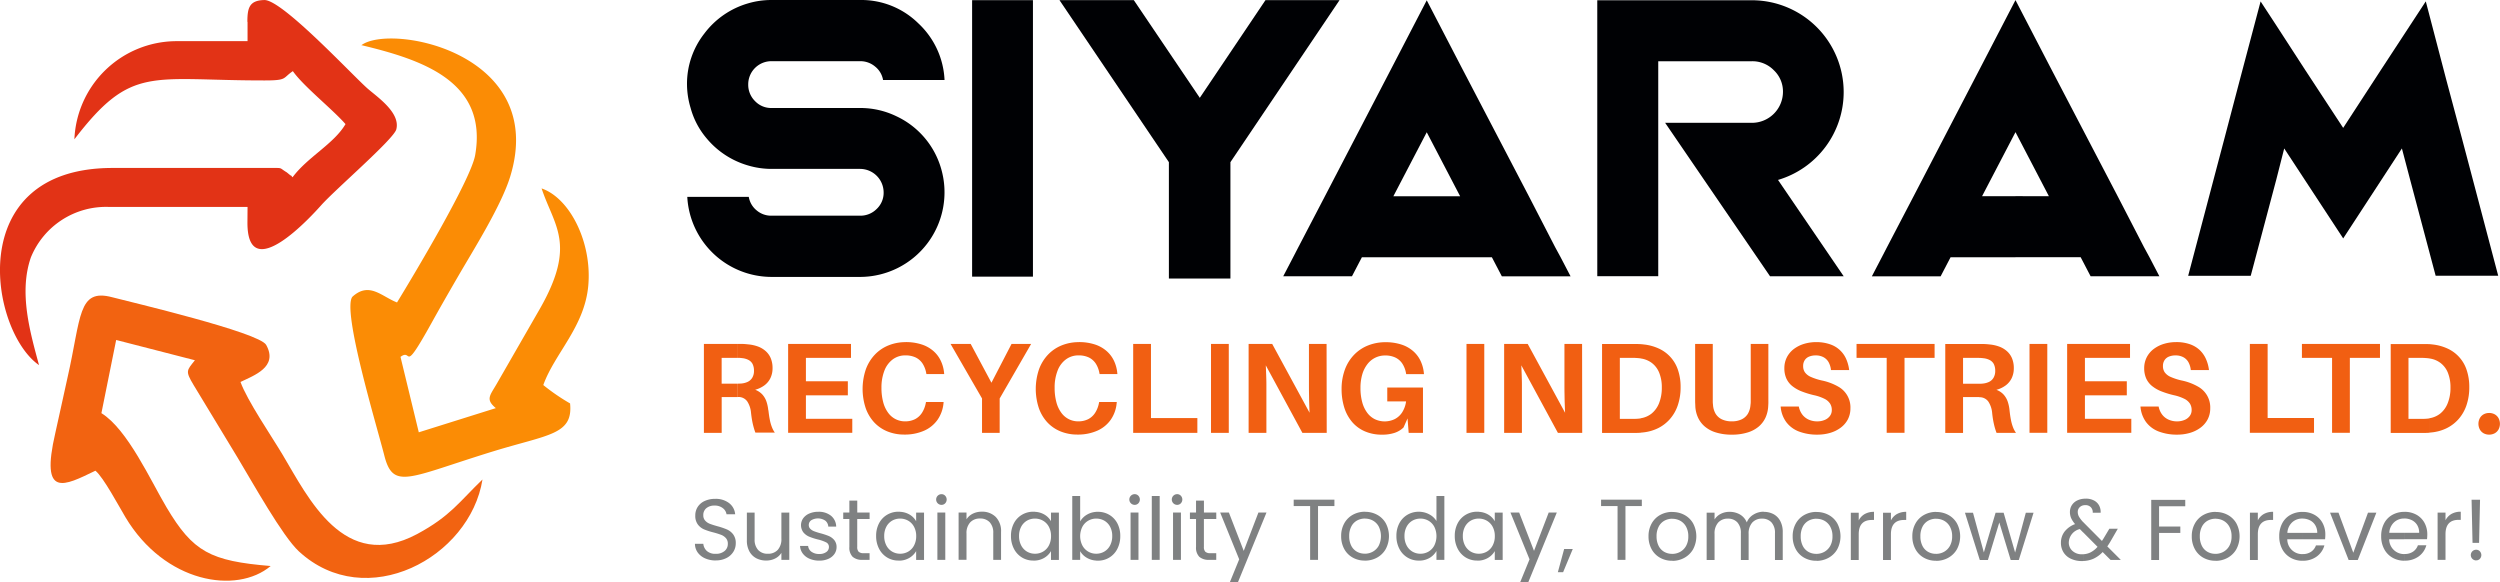 <svg xmlns="http://www.w3.org/2000/svg" width="221.448" height="51.565" viewBox="0 0 221.448 51.565">
  <g id="Group_3025" data-name="Group 3025" transform="translate(-309.777 -39)">
    <g id="Group_2916" data-name="Group 2916" transform="translate(309.777 39)">
      <path id="Path_8501" data-name="Path 8501" d="M66.526,44.691l6.992,1.8c-.726.921-.868.938-.115,2.195L77.3,55.117c1.372,2.283,3.982,6.965,5.425,8.3,5.957,5.5,15.161.558,16.267-6.364-2.035,1.957-2.841,3.249-5.788,4.833-6.487,3.47-9.655-3.249-11.912-7.019-1.009-1.691-3.142-4.806-3.735-6.452,1.2-.584,3.363-1.327,2.275-3.283-.619-1.116-12.054-3.806-13.639-4.222-3.062-.814-2.734,1.752-3.965,7.151-.381,1.673-.682,3.169-1.071,4.859-1.363,5.868.788,4.691,3.549,3.355.709.575,2.1,3.186,2.656,4.115,3.479,5.824,9.842,6.869,12.868,4.328-5.354-.442-6.876-1.257-9.213-5.177-1.4-2.346-3.452-6.922-5.78-8.364L66.543,44.7Z" transform="translate(-56.254 -14.581)" fill="#f26311" fill-rule="evenodd"/>
      <path id="Path_8502" data-name="Path 8502" d="M97.811,10.36c5.346,1.283,11.258,3.186,10.107,9.753-.389,2.2-5.522,10.762-6.921,13.046-1.372-.531-2.46-1.868-3.957-.5-.928,1.222,2.159,11.418,2.833,14.064.787,3.089,2.159,1.93,9.629-.371,4.886-1.505,7.107-1.461,6.824-4.249a18.077,18.077,0,0,1-2.373-1.628c1.009-2.806,3.646-5.142,3.983-8.78.354-3.805-1.6-7.762-4.133-8.638,1.1,3.327,3.115,4.921-.133,10.629l-3.762,6.541c-.646,1.16-1.133,1.477-.159,2.292l-6.824,2.142-1.62-6.682c1.1-.823.124,1.727,2.753-3.009.734-1.327,1.594-2.823,2.381-4.178,1.353-2.335,3.805-6.221,4.593-8.814,3.327-10.948-10.639-13.568-13.2-11.6Z" transform="translate(-65.829 -6.368)" fill="#fb8c05" fill-rule="evenodd"/>
      <path id="Path_8503" data-name="Path 8503" d="M76.567,7.08V8.788H70.229a9.073,9.073,0,0,0-9,8.692c5.08-6.629,6.735-5.2,16.851-5.213,2.027,0,1.566-.195,2.5-.823.938,1.337,3.5,3.363,4.664,4.691-1.026,1.752-3.354,2.912-4.69,4.709-.062-.044-.142-.212-.168-.151l-.345-.283c-.707-.425-.318-.39-1.354-.39H64.609c-13.328,0-10.851,14.462-6.514,17.463-.788-2.912-1.806-6.426-.717-9.55a7.185,7.185,0,0,1,6.939-4.46H76.567l-.01,1.4c0,5.727,5.842-.779,6.514-1.531,1.257-1.416,6.453-5.876,6.673-6.744.39-1.5-1.76-2.912-2.584-3.647-1.469-1.319-7.541-7.841-9.108-7.806-1.327.035-1.5.69-1.5,1.938Z" transform="translate(-54.639 -5.142)" fill="#e23316" fill-rule="evenodd"/>
    </g>
    <g id="Group_2917" data-name="Group 2917" transform="translate(370.631 39)">
      <path id="Path_8504" data-name="Path 8504" d="M43.146,91.759h5.388v24.49H43.146V91.759Z" transform="translate(-17.891 -91.744)" fill="#000104"/>
      <path id="Path_8505" data-name="Path 8505" d="M59.416,106.109,49.723,91.755h6.585l5.846,8.656,5.82-8.656h6.561l-9.668,14.354v10.309h-5.45Z" transform="translate(-16.731 -91.745)" fill="#000104"/>
      <path id="Path_8506" data-name="Path 8506" d="M82.244,109.129l-2.959-5.672V91.771l3.033,5.842,6.015,11.517,2.322,4.5.489.9.88,1.687H85.936l-.881-1.687h-5.77v-5.4Zm-2.959-5.672-2.959,5.672h2.959v5.4H73.54l-.88,1.687H66.571l.88-1.687.465-.9,2.347-4.5,5.991-11.517,3.031-5.842Z" transform="translate(-13.759 -91.742)" fill="#000104"/>
      <path id="Path_8507" data-name="Path 8507" d="M90.219,108.02V91.766h13.713a8.135,8.135,0,0,1,8.113,8.115,8.116,8.116,0,0,1-5.816,7.8l5.816,8.531h-6.524l-5.6-8.189-3.69-5.4h7.7a2.753,2.753,0,0,0,2.737-2.737,2.591,2.591,0,0,0-.807-1.919,2.655,2.655,0,0,0-1.93-.8H95.62v19.042h-5.4Z" transform="translate(-9.588 -91.743)" fill="#000104"/>
      <path id="Path_8508" data-name="Path 8508" d="M126.578,109.126l-2.96-5.676h0V91.756h0l3.034,5.849,6.018,11.523,2.326,4.5.489.9.88,1.689h-6.092l-.881-1.689h-5.774v-5.408Zm-2.96-5.676-2.961,5.676h2.961v5.408h-5.75l-.881,1.689h-6.092l.881-1.689.465-.9,2.349-4.5L120.585,97.6l3.034-5.848Z" transform="translate(-5.942 -91.745)" fill="#000104"/>
      <path id="Path_8509" data-name="Path 8509" d="M142.515,107.649l-2.26,8.506h-5.541l2.43-9.21.778-2.941,1.361-5.177,1.847-6.974,1.384,2.115,2.553,3.937,3.377,5.151L151.8,97.9l2.577-3.937,1.384-2.115,1.823,6.974L158.968,104l.778,2.941,2.43,9.21h-5.541l-2.26-8.506-.729-2.77-5.2,7.97-5.225-7.97Z" transform="translate(-1.741 -91.727)" fill="#000104"/>
      <path id="Path_8510" data-name="Path 8510" d="M27.1,109.184h.049a1.952,1.952,0,0,0,.687,1.19,1.982,1.982,0,0,0,1.325.478h7.849a2.031,2.031,0,0,0,1.472-.6,1.966,1.966,0,0,0,.613-1.46,2.093,2.093,0,0,0-2.085-2.085H29.159a7.293,7.293,0,0,1-2.061-.3,7.474,7.474,0,0,1-3.679-2.4,6.964,6.964,0,0,1-1.423-2.7,7.383,7.383,0,0,1-.319-2.086,7.216,7.216,0,0,1,1.533-4.5A7.425,7.425,0,0,1,27.1,92.04a7.292,7.292,0,0,1,2.061-.294h7.849a7.2,7.2,0,0,1,5.15,2.06,7.306,7.306,0,0,1,2.33,5.029H39.044a1.931,1.931,0,0,0-.7-1.189,2.024,2.024,0,0,0-1.336-.48H29.159A2.052,2.052,0,0,0,27.1,99.227a2.028,2.028,0,0,0,.6,1.472,1.967,1.967,0,0,0,1.46.614h7.849a7.31,7.31,0,0,1,3.2.723,7.374,7.374,0,0,1,3.986,4.673,7.494,7.494,0,0,1-7.186,9.566H29.159a7.489,7.489,0,0,1-7.457-7.09Z" transform="translate(-21.677 -91.746)" fill="#000104"/>
      <path id="Path_8511" data-name="Path 8511" d="M175.8,125.521v-1.272a2.053,2.053,0,0,0,.939-.4,2.237,2.237,0,0,0,.676-.93,3.67,3.67,0,0,0,.246-1.392,3.447,3.447,0,0,0-.238-1.326,2.049,2.049,0,0,0-.667-.863,2.1,2.1,0,0,0-.956-.382v-1.269c.086.007.181.016.286.029a4.26,4.26,0,0,1,1.276.345,3.158,3.158,0,0,1,1.715,1.867,4.639,4.639,0,0,1,.249,1.577,4.884,4.884,0,0,1-.253,1.609,3.6,3.6,0,0,1-.694,1.209,3.411,3.411,0,0,1-1.038.8,3.909,3.909,0,0,1-1.28.376c-.1.011-.182.02-.262.025Zm5.284-1.737a1.014,1.014,0,0,0-.494.124.864.864,0,0,0-.331.339,1.069,1.069,0,0,0,0,.993.856.856,0,0,0,.331.339,1,1,0,0,0,.494.124,1.021,1.021,0,0,0,.5-.124.867.867,0,0,0,.335-.339,1.078,1.078,0,0,0,0-.993.875.875,0,0,0-.335-.339A1.034,1.034,0,0,0,181.088,123.783Zm-5.284-6.1v1.269l-.056-.008c-.086-.011-.172-.02-.258-.026s-.174-.012-.269-.015-.2,0-.318,0h-.959v5.4h.936c.168,0,.319,0,.449,0a3.383,3.383,0,0,0,.383-.029l.091-.014v1.272l-.082.007c-.1.006-.2.009-.3.012h-3.051v-7.875h2.715c.14,0,.26,0,.36,0s.2,0,.3.011l.059,0Zm-10.763,7.858v-1.312h.536v1.312Zm0-6.642h2.135v6.642h1.575V118.9h2.669v-1.233h-6.379Zm0-1.233V118.9h-.536v-1.233Zm0,6.563h-3.573v-6.563h-1.575v7.875h5.148v-1.312Zm-29.127-1.854v-1.183h.015c.1,0,.2,0,.281-.011a1.644,1.644,0,0,0,.574-.148.936.936,0,0,0,.4-.362,1.171,1.171,0,0,0,.154-.619,1.31,1.31,0,0,0-.131-.614.867.867,0,0,0-.365-.348,1.565,1.565,0,0,0-.542-.156c-.091-.012-.188-.021-.293-.027l-.1,0v-1.236l.288,0c.122,0,.245.008.36.015s.24.022.368.036a3.388,3.388,0,0,1,.8.192,2.15,2.15,0,0,1,.658.4,1.728,1.728,0,0,1,.442.621,2.26,2.26,0,0,1,.162.881,2.005,2.005,0,0,1-.192.89,1.74,1.74,0,0,1-.534.639,2.448,2.448,0,0,1-.815.388,1.636,1.636,0,0,1,.626.408,1.827,1.827,0,0,1,.369.619,3.4,3.4,0,0,1,.168.8c.035.318.075.6.125.842a3.811,3.811,0,0,0,.18.643,2.2,2.2,0,0,0,.267.5h-1.723q-.1-.266-.171-.528c-.047-.178-.088-.363-.125-.563s-.067-.42-.093-.666a2.178,2.178,0,0,0-.329-1,.941.941,0,0,0-.733-.4l-.1,0Zm6.037,3.166v-7.875h-1.575v7.875Zm7.442-1.245h-4.109V122.22h3.71v-1.245h-3.71V118.9h3.995v-1.233h-5.57v7.875h5.684V124.3Zm3.961-6.79a3.7,3.7,0,0,0-1.076.156,2.908,2.908,0,0,0-.9.452,2.161,2.161,0,0,0-.615.726,2.133,2.133,0,0,0-.229.972,2.229,2.229,0,0,0,.185.932,1.843,1.843,0,0,0,.526.663,3.158,3.158,0,0,0,.827.467,7.908,7.908,0,0,0,1.088.334,3.99,3.99,0,0,1,.927.318,1.254,1.254,0,0,1,.5.431,1.061,1.061,0,0,1,.149.576.845.845,0,0,1-.175.526,1.07,1.07,0,0,1-.461.344,1.678,1.678,0,0,1-.653.124,1.811,1.811,0,0,1-.74-.148,1.453,1.453,0,0,1-.571-.438,1.7,1.7,0,0,1-.322-.727H150.2a2.663,2.663,0,0,0,.5,1.381,2.507,2.507,0,0,0,1.118.829,4.5,4.5,0,0,0,1.652.278,3.913,3.913,0,0,0,1.109-.155,2.941,2.941,0,0,0,.928-.453,2.2,2.2,0,0,0,.638-.731,2.1,2.1,0,0,0,.235-.989,2.1,2.1,0,0,0-1.088-1.93,4.9,4.9,0,0,0-1.423-.535,5.147,5.147,0,0,1-.993-.319,1.277,1.277,0,0,1-.528-.408.954.954,0,0,1-.156-.562.92.92,0,0,1,.148-.527.845.845,0,0,1,.392-.308,1.5,1.5,0,0,1,.568-.1,1.412,1.412,0,0,1,.7.16,1.128,1.128,0,0,1,.451.447,1.85,1.85,0,0,1,.209.693h1.609A3.409,3.409,0,0,0,156,119a2.488,2.488,0,0,0-.549-.785,2.451,2.451,0,0,0-.873-.521A3.625,3.625,0,0,0,153.354,117.506Zm-17.44.16V118.9c-.082,0-.173,0-.274,0h-1.152v2.294h1.426v1.183c-.071,0-.141,0-.208,0h-1.218v3.172h-1.575v-7.875h3Zm-29.97,7.855v-1.272a2.048,2.048,0,0,0,.938-.4,2.249,2.249,0,0,0,.678-.93,3.67,3.67,0,0,0,.245-1.392,3.4,3.4,0,0,0-.238-1.326,2.044,2.044,0,0,0-.665-.863,2.122,2.122,0,0,0-.958-.382v-1.269c.085.007.18.016.285.029a4.251,4.251,0,0,1,1.276.345,3.165,3.165,0,0,1,1.716,1.867,4.668,4.668,0,0,1,.249,1.577,4.882,4.882,0,0,1-.254,1.609,3.576,3.576,0,0,1-.694,1.209,3.415,3.415,0,0,1-1.035.8,3.917,3.917,0,0,1-1.281.376c-.094.011-.184.02-.262.025Zm11.3-7.855h-1.563v4.828c0,.112,0,.215,0,.306s-.009.181-.021.265a1.79,1.79,0,0,1-.228.781,1.3,1.3,0,0,1-.552.5,1.97,1.97,0,0,1-.874.179,2,2,0,0,1-.883-.179,1.313,1.313,0,0,1-.555-.5,1.774,1.774,0,0,1-.228-.781,2.646,2.646,0,0,1-.021-.265c0-.091,0-.194,0-.306v-4.828h-1.563v4.668c0,.108,0,.211,0,.306s0,.191.006.289.008.209.014.331a2.74,2.74,0,0,0,.238.934,2.3,2.3,0,0,0,.587.779,2.756,2.756,0,0,0,.982.531,4.658,4.658,0,0,0,1.425.2,4.607,4.607,0,0,0,1.416-.2,2.764,2.764,0,0,0,.98-.531,2.33,2.33,0,0,0,.586-.779,2.737,2.737,0,0,0,.235-.934c.008-.121.014-.232.018-.331s0-.194,0-.289v-4.974Zm4.235-.16a3.709,3.709,0,0,0-1.076.156,2.907,2.907,0,0,0-.9.452,2.174,2.174,0,0,0-.615.726,2.118,2.118,0,0,0-.228.972,2.193,2.193,0,0,0,.185.932,1.84,1.84,0,0,0,.525.663,3.178,3.178,0,0,0,.827.467,7.958,7.958,0,0,0,1.088.334,3.96,3.96,0,0,1,.926.318,1.238,1.238,0,0,1,.5.431,1.032,1.032,0,0,1,.151.576.845.845,0,0,1-.175.526,1.066,1.066,0,0,1-.46.344,1.684,1.684,0,0,1-.654.124,1.829,1.829,0,0,1-.741-.148,1.467,1.467,0,0,1-.569-.438,1.7,1.7,0,0,1-.322-.727h-1.609a2.663,2.663,0,0,0,.5,1.381,2.513,2.513,0,0,0,1.118.829,4.511,4.511,0,0,0,1.652.278,3.907,3.907,0,0,0,1.109-.155,2.928,2.928,0,0,0,.928-.453,2.192,2.192,0,0,0,.638-.731,2.1,2.1,0,0,0,.235-.989,2.1,2.1,0,0,0-1.087-1.93,4.915,4.915,0,0,0-1.423-.535,5.1,5.1,0,0,1-.993-.319,1.27,1.27,0,0,1-.528-.408.954.954,0,0,1-.156-.562.912.912,0,0,1,.148-.527.839.839,0,0,1,.392-.308,1.484,1.484,0,0,1,.566-.1,1.411,1.411,0,0,1,.7.16,1.139,1.139,0,0,1,.452.447,1.851,1.851,0,0,1,.208.693h1.61a3.409,3.409,0,0,0-.264-.98A2.367,2.367,0,0,0,122.7,117.7a3.625,3.625,0,0,0-1.226-.191Zm10.489,1.393v-1.233H125.05V118.9h2.67v6.642H129.3V118.9ZM28.654,123.555a3.457,3.457,0,0,0-.169-.8,1.809,1.809,0,0,0-.369-.619,1.65,1.65,0,0,0-.625-.408,2.46,2.46,0,0,0,.815-.388,1.748,1.748,0,0,0,.533-.639,2.005,2.005,0,0,0,.192-.89,2.26,2.26,0,0,0-.162-.881,1.729,1.729,0,0,0-.442-.621,2.158,2.158,0,0,0-.656-.4,3.412,3.412,0,0,0-.8-.192c-.128-.014-.249-.026-.367-.036s-.238-.013-.361-.015l-.288,0V118.9l.1,0c.107.006.2.015.294.027a1.579,1.579,0,0,1,.543.156.864.864,0,0,1,.363.348,1.31,1.31,0,0,1,.131.614,1.161,1.161,0,0,1-.154.619.939.939,0,0,1-.4.362,1.631,1.631,0,0,1-.572.148c-.084.006-.179.011-.281.011h-.016v1.183l.1,0a.94.94,0,0,1,.732.4,2.178,2.178,0,0,1,.329,1q.041.369.093.666c.036.2.078.386.126.563s.1.351.169.528h1.723a2.148,2.148,0,0,1-.266-.5,3.7,3.7,0,0,1-.181-.643c-.049-.244-.089-.525-.124-.842Zm77.291-5.872v1.269l-.058-.008c-.085-.011-.171-.02-.258-.026s-.174-.012-.269-.015-.2,0-.318,0h-.959v5.4h.936c.168,0,.319,0,.451,0a3.342,3.342,0,0,0,.382-.029l.092-.014v1.272l-.082.007c-.1.006-.2.009-.3.012h-3.054v-7.875h2.717c.139,0,.258,0,.359,0s.2,0,.3.011l.06,0ZM36.094,124.3H31.986V122.22H35.7v-1.245H31.986V118.9H35.98v-1.233H30.411v7.875h5.683V124.3Zm4.725-6.79a4.025,4.025,0,0,0-1.515.286,3.456,3.456,0,0,0-1.208.818,3.766,3.766,0,0,0-.8,1.3,5.409,5.409,0,0,0-.019,3.428,3.649,3.649,0,0,0,.758,1.275,3.311,3.311,0,0,0,1.168.8,3.937,3.937,0,0,0,1.5.28,4.249,4.249,0,0,0,1.76-.346,2.89,2.89,0,0,0,1.183-.963,3.062,3.062,0,0,0,.527-1.465l.011-.113H42.623l-.022.113a2.429,2.429,0,0,1-.336.85,1.623,1.623,0,0,1-.6.553,1.919,1.919,0,0,1-.886.2,1.824,1.824,0,0,1-1.5-.748,2.745,2.745,0,0,1-.441-.928,4.859,4.859,0,0,1-.16-1.292,4.112,4.112,0,0,1,.268-1.542,2.226,2.226,0,0,1,.742-.986,1.847,1.847,0,0,1,1.113-.347,2.088,2.088,0,0,1,.9.181,1.55,1.55,0,0,1,.608.527,2.291,2.291,0,0,1,.329.832l.022.114h1.575l-.011-.114a3.177,3.177,0,0,0-.3-1.08,2.638,2.638,0,0,0-.661-.86,2.956,2.956,0,0,0-1.032-.571,4.491,4.491,0,0,0-1.409-.206Zm8.332,4.988,2.784-4.828H50.2l-1.78,3.436-1.837-3.436H44.8l2.786,4.828v3.047h1.563v-3.047Zm7.008-4.988a4.031,4.031,0,0,0-1.516.286,3.478,3.478,0,0,0-1.208.818,3.764,3.764,0,0,0-.8,1.3,5.409,5.409,0,0,0-.019,3.428,3.632,3.632,0,0,0,.758,1.275,3.3,3.3,0,0,0,1.168.8,3.937,3.937,0,0,0,1.5.28,4.249,4.249,0,0,0,1.76-.346,2.878,2.878,0,0,0,1.182-.963,3.038,3.038,0,0,0,.527-1.465l.012-.113H57.963l-.024.113a2.408,2.408,0,0,1-.336.85,1.614,1.614,0,0,1-.6.553,1.914,1.914,0,0,1-.885.2,1.853,1.853,0,0,1-.833-.188,1.833,1.833,0,0,1-.666-.56,2.723,2.723,0,0,1-.441-.928,4.81,4.81,0,0,1-.16-1.292,4.089,4.089,0,0,1,.268-1.542,2.209,2.209,0,0,1,.742-.986,1.847,1.847,0,0,1,1.113-.347,2.078,2.078,0,0,1,.9.181,1.546,1.546,0,0,1,.609.527,2.29,2.29,0,0,1,.328.832l.024.114h1.575l-.012-.114a3.2,3.2,0,0,0-.3-1.08,2.642,2.642,0,0,0-.662-.86,2.961,2.961,0,0,0-1.031-.571,4.5,4.5,0,0,0-1.409-.206Zm10.5,6.723H62.551v-6.563H60.975v7.875H66.66v-1.312Zm2.784,1.312v-7.875H67.869v7.875Zm8.675,0-.012-7.875H76.544v3.619c0,.226,0,.476.006.752s.007.562.016.856.019.585.035.868l-3.31-6.095H71.2v7.875h1.575v-3.56c0-.224,0-.467,0-.734s-.009-.539-.019-.827-.02-.573-.035-.86l3.242,5.981Zm5.364-4.017v1.233h1.666a2.387,2.387,0,0,1-.336.951,1.725,1.725,0,0,1-.651.606,2.04,2.04,0,0,1-1.763.025,1.862,1.862,0,0,1-.679-.56,2.753,2.753,0,0,1-.449-.928,4.715,4.715,0,0,1-.161-1.292,4.219,4.219,0,0,1,.161-1.206,2.728,2.728,0,0,1,.455-.9,1.952,1.952,0,0,1,1.575-.766,2.046,2.046,0,0,1,.9.184,1.526,1.526,0,0,1,.608.525,2.25,2.25,0,0,1,.329.832l.022.114h1.575l-.012-.114a3.215,3.215,0,0,0-.3-1.079,2.666,2.666,0,0,0-.662-.861,2.956,2.956,0,0,0-1.032-.571,4.5,4.5,0,0,0-1.409-.206,4.139,4.139,0,0,0-1.535.286,3.534,3.534,0,0,0-1.23.818,3.734,3.734,0,0,0-.818,1.3,4.951,4.951,0,0,0-.3,1.735,5.462,5.462,0,0,0,.249,1.687,3.654,3.654,0,0,0,.715,1.276,3.084,3.084,0,0,0,1.126.806,3.745,3.745,0,0,0,1.482.282,3.453,3.453,0,0,0,1.116-.158,2.045,2.045,0,0,0,.8-.481l.354-.8.1,1.278h1.267v-4.017Zm8.593,4.017v-7.875H90.5v7.875Zm8.675,0-.011-7.875H99.176v3.619c0,.226,0,.476.006.752s.007.562.018.856.019.585.034.868l-3.31-6.095H93.835v7.875h1.574v-3.56c0-.224,0-.467,0-.734s-.009-.539-.019-.827-.019-.573-.034-.86l3.241,5.981Zm-74.8-7.875h-3v7.875h1.575v-3.172h1.216c.069,0,.139,0,.209,0v-1.183H24.522V118.9h1.153c.1,0,.192,0,.273,0Z" transform="translate(-21.453 -87.203)" fill="#f15f12"/>
      <path id="Path_8512" data-name="Path 8512" d="M173.684,134.844v-.588h.031a1.286,1.286,0,0,0,.753-.211,1.126,1.126,0,0,0,.426-.561h.748a1.8,1.8,0,0,1-.673.982,2.041,2.041,0,0,1-1.254.378Zm0-1.9v-.567h1.322a1.279,1.279,0,0,0-.175-.683,1.148,1.148,0,0,0-.478-.436,1.5,1.5,0,0,0-.669-.149v-.588h.031a2.092,2.092,0,0,1,1.055.26,1.808,1.808,0,0,1,.708.715,2.12,2.12,0,0,1,.248,1.028,4.11,4.11,0,0,1-.024.421Zm3.655-1.675a1.356,1.356,0,0,1,.523-.559,1.63,1.63,0,0,1,.829-.2v.72h-.182q-1.17,0-1.17,1.269v2.277h-.7v-4.189h.7v.68Zm3.059-1.82-.085,3.823h-.58l-.085-3.823Zm-.345,5.375a.473.473,0,1,1,0-.947.437.437,0,0,1,.326.138.489.489,0,0,1,0,.673A.441.441,0,0,1,180.053,134.82Zm-6.369-4.3v.588a1.291,1.291,0,0,0-.9.336,1.38,1.38,0,0,0-.426.933h1.323v.567h-1.33a1.317,1.317,0,0,0,1.33,1.315v.588a2.1,2.1,0,0,1-1.036-.268,1.886,1.886,0,0,1-.736-.76,2.343,2.343,0,0,1-.268-1.143,2.382,2.382,0,0,1,.26-1.139,1.811,1.811,0,0,1,.731-.753,2.148,2.148,0,0,1,1.05-.265Zm-9.03,4.328v-.588h.031a1.288,1.288,0,0,0,.753-.211,1.112,1.112,0,0,0,.425-.561h.749a1.8,1.8,0,0,1-.674.982,2.04,2.04,0,0,1-1.253.378Zm0-1.9v-.567h1.323a1.27,1.27,0,0,0-.178-.683,1.134,1.134,0,0,0-.478-.436,1.494,1.494,0,0,0-.668-.149v-.588h.031a2.087,2.087,0,0,1,1.054.26,1.8,1.8,0,0,1,.708.715,2.107,2.107,0,0,1,.248,1.028,4.122,4.122,0,0,1-.023.421Zm4.518,1.192,1.3-3.547h.742l-1.645,4.189h-.811l-1.645-4.189h.749Zm-4.518-3.616v.588a1.294,1.294,0,0,0-.9.336,1.373,1.373,0,0,0-.423.933h1.322v.567h-1.33a1.315,1.315,0,0,0,1.33,1.315v.588a2.094,2.094,0,0,1-1.036-.268,1.882,1.882,0,0,1-.738-.76,2.355,2.355,0,0,1-.268-1.143,2.382,2.382,0,0,1,.26-1.139,1.811,1.811,0,0,1,.73-.753,2.152,2.152,0,0,1,1.052-.265Zm-7.67,4.328v-.613a1.457,1.457,0,0,0,.673-.174,1.332,1.332,0,0,0,.531-.528,1.675,1.675,0,0,0,.2-.856,1.715,1.715,0,0,0-.2-.856,1.3,1.3,0,0,0-.52-.523,1.455,1.455,0,0,0-.688-.172v-.6a2.183,2.183,0,0,1,1.078.265,1.93,1.93,0,0,1,.762.753,2.443,2.443,0,0,1-.008,2.282,1.976,1.976,0,0,1-.776.76,2.2,2.2,0,0,1-1.055.268Zm3.731-3.578a1.356,1.356,0,0,1,.523-.559,1.627,1.627,0,0,1,.829-.2v.72h-.182q-1.17,0-1.17,1.269v2.277h-.7v-4.189h.7Zm-3.731-.749v.6h-.008a1.455,1.455,0,0,0-.7.172,1.26,1.26,0,0,0-.507.523,1.765,1.765,0,0,0-.192.856,1.827,1.827,0,0,0,.187.865,1.246,1.246,0,0,0,.5.523,1.4,1.4,0,0,0,.688.172h.031v.613h-.031a2.133,2.133,0,0,1-1.067-.268,1.9,1.9,0,0,1-.748-.76,2.319,2.319,0,0,1-.273-1.143,2.256,2.256,0,0,1,.28-1.135,1.913,1.913,0,0,1,.761-.756,2.183,2.183,0,0,1,1.078-.265Zm-11.741,4.349v-.6a1.635,1.635,0,0,0,.641-.159,2.046,2.046,0,0,0,.633-.5l-1.274-1.28v-.916l.073.078,1.59,1.6.138-.214.52-.872h.749l-.627,1.086c-.087.153-.188.313-.306.481l1.2,1.2h-.909l-.7-.7a2.625,2.625,0,0,1-.833.6,2.412,2.412,0,0,1-.9.193Zm0-4.931v-.582a2.123,2.123,0,0,1,.234-.013,1.523,1.523,0,0,1,.718.161,1.069,1.069,0,0,1,.46.447,1.223,1.223,0,0,1,.136.639h-.7a.638.638,0,0,0-.175-.493.648.648,0,0,0-.475-.18.922.922,0,0,0-.2.021Zm9.043-.488v.566h-2.319v1.8h1.882v.565h-1.882v2.4h-.694v-5.329Zm-9.043-.094v.582a.638.638,0,0,0-.291.151.572.572,0,0,0-.188.439.853.853,0,0,0,.127.443,2.746,2.746,0,0,0,.352.451v.916l-.294-.3a1.264,1.264,0,0,0-.979,1.185.97.97,0,0,0,.325.749,1.2,1.2,0,0,0,.846.3l.1,0v.6h-.1a2.264,2.264,0,0,1-.975-.2,1.5,1.5,0,0,1-.658-.565,1.556,1.556,0,0,1-.234-.856,1.6,1.6,0,0,1,.318-.982,2.1,2.1,0,0,1,.936-.671,2.249,2.249,0,0,1-.352-.534,1.343,1.343,0,0,1-.106-.536,1.115,1.115,0,0,1,.171-.607,1.155,1.155,0,0,1,.494-.425,1.611,1.611,0,0,1,.508-.14Zm-13.011,5.492v-.613a1.457,1.457,0,0,0,.673-.174,1.342,1.342,0,0,0,.532-.528,1.687,1.687,0,0,0,.2-.856,1.714,1.714,0,0,0-.2-.856,1.3,1.3,0,0,0-.52-.523,1.455,1.455,0,0,0-.688-.172v-.6a2.183,2.183,0,0,1,1.078.265,1.92,1.92,0,0,1,.761.753,2.438,2.438,0,0,1-.007,2.282,1.976,1.976,0,0,1-.776.76,2.2,2.2,0,0,1-1.055.268Zm8.617-4.258-1.307,4.189h-.718l-1.01-3.326-1.009,3.326h-.719l-1.315-4.189h.712l.963,3.517,1.04-3.517h.711l1.018,3.524.948-3.524Zm-8.617-.069v.6h-.008a1.455,1.455,0,0,0-.7.172,1.26,1.26,0,0,0-.507.523,1.765,1.765,0,0,0-.192.856,1.828,1.828,0,0,0,.187.865,1.254,1.254,0,0,0,.5.523,1.4,1.4,0,0,0,.688.172h.031v.613H132.2a2.133,2.133,0,0,1-1.067-.268,1.9,1.9,0,0,1-.748-.76,2.319,2.319,0,0,1-.273-1.143,2.256,2.256,0,0,1,.28-1.135,1.913,1.913,0,0,1,.761-.756,2.183,2.183,0,0,1,1.078-.265Zm-10.6,4.328v-.613a1.464,1.464,0,0,0,.673-.174,1.357,1.357,0,0,0,.532-.528,1.687,1.687,0,0,0,.2-.856,1.714,1.714,0,0,0-.2-.856,1.3,1.3,0,0,0-.52-.523,1.452,1.452,0,0,0-.688-.172v-.6a2.183,2.183,0,0,1,1.078.265,1.915,1.915,0,0,1,.762.753,2.443,2.443,0,0,1-.008,2.282,1.983,1.983,0,0,1-.776.76,2.2,2.2,0,0,1-1.055.268Zm3.731-3.578a1.348,1.348,0,0,1,.523-.559,1.627,1.627,0,0,1,.829-.2v.72h-.184q-1.17,0-1.169,1.269v2.277h-.7v-4.189h.7v.68Zm2.853,0a1.341,1.341,0,0,1,.523-.559,1.627,1.627,0,0,1,.829-.2v.72h-.184q-1.17,0-1.169,1.269v2.277h-.7v-4.189h.7Zm-6.584-.749v.6h-.008a1.447,1.447,0,0,0-.7.172,1.258,1.258,0,0,0-.509.523,1.792,1.792,0,0,0-.191.856,1.828,1.828,0,0,0,.187.865,1.254,1.254,0,0,0,.5.523,1.4,1.4,0,0,0,.688.172h.031v.613H121.6a2.13,2.13,0,0,1-1.067-.268,1.9,1.9,0,0,1-.749-.76,2.344,2.344,0,0,1-.272-1.143,2.268,2.268,0,0,1,.28-1.135,1.918,1.918,0,0,1,.76-.756,2.194,2.194,0,0,1,1.079-.265Zm-12.769,4.328v-.613a1.464,1.464,0,0,0,.673-.174,1.347,1.347,0,0,0,.531-.528,1.675,1.675,0,0,0,.2-.856,1.727,1.727,0,0,0-.2-.856,1.31,1.31,0,0,0-.52-.523,1.455,1.455,0,0,0-.688-.172v-.6a2.186,2.186,0,0,1,1.078.265,1.92,1.92,0,0,1,.761.753,2.438,2.438,0,0,1-.007,2.282,1.987,1.987,0,0,1-.778.76,2.2,2.2,0,0,1-1.054.268Zm8.075-4.336a1.833,1.833,0,0,1,.872.2,1.454,1.454,0,0,1,.6.608,2.022,2.022,0,0,1,.222.986v2.469h-.689v-2.369a1.355,1.355,0,0,0-.308-.96,1.092,1.092,0,0,0-.838-.333,1.12,1.12,0,0,0-.865.348,1.43,1.43,0,0,0-.321,1.006v2.308h-.688v-2.369a1.361,1.361,0,0,0-.309-.96,1.091,1.091,0,0,0-.838-.333,1.119,1.119,0,0,0-.863.348,1.431,1.431,0,0,0-.321,1.006v2.308h-.7v-4.189h.7v.6a1.378,1.378,0,0,1,.554-.5,1.675,1.675,0,0,1,.769-.176,1.821,1.821,0,0,1,.933.238,1.453,1.453,0,0,1,.6.7,1.381,1.381,0,0,1,.58-.688A1.729,1.729,0,0,1,116.94,130.508Zm-8.075.008v.6h-.008a1.455,1.455,0,0,0-.7.172,1.253,1.253,0,0,0-.507.523,1.765,1.765,0,0,0-.193.856,1.828,1.828,0,0,0,.188.865,1.247,1.247,0,0,0,.5.523,1.4,1.4,0,0,0,.687.172h.032v.613h-.032a2.128,2.128,0,0,1-1.066-.268,1.9,1.9,0,0,1-.749-.76,2.331,2.331,0,0,1-.272-1.143,2.268,2.268,0,0,1,.279-1.135,1.921,1.921,0,0,1,.761-.756,2.191,2.191,0,0,1,1.079-.265ZM91.71,134.839v-.607a1.4,1.4,0,0,0,.711-.187,1.34,1.34,0,0,0,.516-.544,1.726,1.726,0,0,0,.191-.829,1.709,1.709,0,0,0-.191-.826,1.342,1.342,0,0,0-.516-.539,1.4,1.4,0,0,0-.711-.187v-.6a1.817,1.817,0,0,1,.814.233,1.581,1.581,0,0,1,.6.6v-.763h.7v4.189h-.7v-.78a1.645,1.645,0,0,1-.615.609,1.792,1.792,0,0,1-.8.235Zm6.908-4.254-2.523,6.163h-.718l.826-2.02-1.69-4.143h.772L96.6,133.98l1.3-3.395Zm1.415,3.227-.856,2.056h-.466l.558-2.056Zm6.117-4.367v.566H104.7v4.763H104v-4.763h-1.46v-.566Zm-14.44,1.074v.6h0a1.417,1.417,0,0,0-.711.182,1.348,1.348,0,0,0-.513.535,1.712,1.712,0,0,0-.191.826,1.743,1.743,0,0,0,.191.838,1.355,1.355,0,0,0,.513.544,1.374,1.374,0,0,0,.711.187h0v.607c-.049,0-.1,0-.149,0a1.908,1.908,0,0,1-1.009-.274,1.929,1.929,0,0,1-.712-.774,2.4,2.4,0,0,1-.26-1.132,2.357,2.357,0,0,1,.26-1.127,1.879,1.879,0,0,1,.715-.753,1.958,1.958,0,0,1,1.013-.268c.048,0,.1,0,.142,0Zm-5.169,4.321v-.608a1.4,1.4,0,0,0,.711-.187,1.34,1.34,0,0,0,.516-.544,1.892,1.892,0,0,0,0-1.655,1.342,1.342,0,0,0-.516-.539,1.4,1.4,0,0,0-.711-.187v-.6a1.858,1.858,0,0,1,.775.221,1.62,1.62,0,0,1,.642.593v-2.217h.7v5.657h-.7v-.787a1.631,1.631,0,0,1-.611.616A1.778,1.778,0,0,1,86.541,134.84Zm0-4.32v.6h0a1.42,1.42,0,0,0-.711.182,1.348,1.348,0,0,0-.513.535,1.712,1.712,0,0,0-.191.826,1.744,1.744,0,0,0,.191.838,1.356,1.356,0,0,0,.513.544,1.377,1.377,0,0,0,.711.187h0v.608c-.046,0-.094,0-.142,0a1.9,1.9,0,0,1-1.728-1.048,2.4,2.4,0,0,1-.26-1.132,2.357,2.357,0,0,1,.26-1.127,1.894,1.894,0,0,1,.715-.753,1.973,1.973,0,0,1,1.021-.268c.045,0,.089,0,.134,0Zm-4.905,4.323v-.613a1.46,1.46,0,0,0,.673-.174,1.349,1.349,0,0,0,.532-.528,1.929,1.929,0,0,0,0-1.713,1.3,1.3,0,0,0-.52-.523,1.455,1.455,0,0,0-.688-.172v-.6a2.186,2.186,0,0,1,1.078.265,1.92,1.92,0,0,1,.761.753,2.434,2.434,0,0,1-.008,2.282,1.981,1.981,0,0,1-.775.76A2.2,2.2,0,0,1,81.636,134.844Zm0-4.328v.6h-.007a1.451,1.451,0,0,0-.7.172,1.248,1.248,0,0,0-.508.523,1.765,1.765,0,0,0-.192.856,1.828,1.828,0,0,0,.187.865,1.251,1.251,0,0,0,.5.523,1.41,1.41,0,0,0,.689.172h.031v.613h-.031a2.13,2.13,0,0,1-1.067-.268,1.9,1.9,0,0,1-.749-.76,2.331,2.331,0,0,1-.272-1.143,2.267,2.267,0,0,1,.279-1.135,1.921,1.921,0,0,1,.761-.756,2.191,2.191,0,0,1,1.079-.265Zm-23.819,4.323v-.607a1.4,1.4,0,0,0,.715-.187,1.337,1.337,0,0,0,.515-.544,1.73,1.73,0,0,0,.192-.838,1.7,1.7,0,0,0-.192-.826,1.33,1.33,0,0,0-.515-.535,1.441,1.441,0,0,0-.715-.182v-.6c.047,0,.1,0,.145,0a1.954,1.954,0,0,1,1.018.268,1.9,1.9,0,0,1,.712.753,2.371,2.371,0,0,1,.259,1.127,2.417,2.417,0,0,1-.259,1.132,1.9,1.9,0,0,1-1.729,1.048c-.048,0-.1,0-.145,0Zm3.41-4.935a.474.474,0,1,1,0-.948.437.437,0,0,1,.325.138.491.491,0,0,1,0,.674.44.44,0,0,1-.325.136Zm.336.681v4.189h-.7v-4.189Zm1.88-1.468v5.657h-.7v-5.657Zm1.546.787a.474.474,0,1,1,0-.948.437.437,0,0,1,.325.138.491.491,0,0,1,0,.674.44.44,0,0,1-.325.136Zm.336.681v4.189h-.7v-4.189Zm2.034.573v2.47a.588.588,0,0,0,.129.432.646.646,0,0,0,.452.126h.512v.588h-.626a1.249,1.249,0,0,1-.873-.267,1.152,1.152,0,0,1-.291-.879v-2.47h-.542v-.573h.542v-1.056h.7v1.056h1.093v.573Zm5.544-.573-2.525,6.163h-.718l.825-2.02L68.8,130.585h.773l1.314,3.395,1.3-3.395Zm6.017-1.14v.566H77.468v4.763h-.7v-4.763H75.312v-.566Zm-21.1,1.075v.6a1.391,1.391,0,0,0-.707.187,1.36,1.36,0,0,0-.52.542,1.844,1.844,0,0,0,0,1.652,1.364,1.364,0,0,0,.52.544,1.379,1.379,0,0,0,.707.187v.607a1.809,1.809,0,0,1-.807-.232,1.609,1.609,0,0,1-.615-.6v.772h-.7v-5.657h.7v2.248a1.645,1.645,0,0,1,.627-.613,1.815,1.815,0,0,1,.8-.232ZM52.4,134.839v-.607a1.406,1.406,0,0,0,.711-.187,1.34,1.34,0,0,0,.516-.544,1.726,1.726,0,0,0,.191-.829,1.709,1.709,0,0,0-.191-.826,1.342,1.342,0,0,0-.516-.539,1.406,1.406,0,0,0-.711-.187v-.6a1.817,1.817,0,0,1,.814.233,1.58,1.58,0,0,1,.6.6v-.763h.7v4.189h-.7v-.78a1.645,1.645,0,0,1-.615.609A1.792,1.792,0,0,1,52.4,134.839Zm0-4.32v.6h0a1.417,1.417,0,0,0-.711.182,1.348,1.348,0,0,0-.513.535,1.712,1.712,0,0,0-.191.826,1.743,1.743,0,0,0,.191.838,1.356,1.356,0,0,0,.513.544,1.374,1.374,0,0,0,.711.187h0v.607c-.049,0-.1,0-.149,0a1.908,1.908,0,0,1-1.009-.274,1.929,1.929,0,0,1-.712-.774,2.4,2.4,0,0,1-.26-1.132,2.357,2.357,0,0,1,.26-1.127,1.878,1.878,0,0,1,.715-.753,1.958,1.958,0,0,1,1.013-.268c.048,0,.1,0,.142,0Zm-11.944,4.32v-.607a1.409,1.409,0,0,0,.711-.187,1.34,1.34,0,0,0,.516-.544,1.726,1.726,0,0,0,.191-.829,1.709,1.709,0,0,0-.191-.826,1.342,1.342,0,0,0-.516-.539,1.409,1.409,0,0,0-.711-.187v-.6a1.808,1.808,0,0,1,.813.233,1.584,1.584,0,0,1,.6.6v-.763h.7v4.189h-.7v-.78a1.645,1.645,0,0,1-.615.609,1.8,1.8,0,0,1-.8.235Zm3.659-4.935a.474.474,0,1,1,0-.948.437.437,0,0,1,.325.138.491.491,0,0,1,0,.674.44.44,0,0,1-.325.136Zm.336.681v4.189h-.7v-4.189Zm3.227-.078a1.7,1.7,0,0,1,1.239.464,1.784,1.784,0,0,1,.474,1.334v2.469H48.7v-2.369a1.346,1.346,0,0,0-.314-.96,1.121,1.121,0,0,0-.855-.333,1.147,1.147,0,0,0-.876.345,1.4,1.4,0,0,0-.325,1v2.315h-.7v-4.189h.7v.6a1.366,1.366,0,0,1,.562-.5A1.735,1.735,0,0,1,47.677,130.508Zm-23.559,4.321a2.265,2.265,0,0,1-.945-.187,1.584,1.584,0,0,1-.654-.52,1.345,1.345,0,0,1-.245-.769h.742a.977.977,0,0,0,.309.632,1.112,1.112,0,0,0,.792.255,1.155,1.155,0,0,0,.783-.248.8.8,0,0,0,.287-.639.718.718,0,0,0-.168-.5,1.072,1.072,0,0,0-.42-.292,6.66,6.66,0,0,0-.681-.214,5.847,5.847,0,0,1-.845-.275,1.37,1.37,0,0,1-.543-.432,1.268,1.268,0,0,1-.225-.792,1.373,1.373,0,0,1,.221-.773,1.439,1.439,0,0,1,.623-.519,2.171,2.171,0,0,1,.921-.184,1.931,1.931,0,0,1,1.227.374,1.387,1.387,0,0,1,.54.994h-.765a.828.828,0,0,0-.321-.539,1.145,1.145,0,0,0-.749-.234,1.087,1.087,0,0,0-.712.227.769.769,0,0,0-.275.631.679.679,0,0,0,.165.473,1.043,1.043,0,0,0,.406.28c.16.064.386.136.675.218a6.275,6.275,0,0,1,.849.287,1.411,1.411,0,0,1,.551.435,1.271,1.271,0,0,1,.229.8,1.393,1.393,0,0,1-.207.734,1.516,1.516,0,0,1-.611.558,2.013,2.013,0,0,1-.956.214Zm16.337-4.309v.6h0a1.417,1.417,0,0,0-.711.182,1.34,1.34,0,0,0-.513.535,1.712,1.712,0,0,0-.191.826,1.743,1.743,0,0,0,.191.838,1.348,1.348,0,0,0,.513.544,1.374,1.374,0,0,0,.711.187h0v.607c-.049,0-.1,0-.151,0a1.91,1.91,0,0,1-1.008-.274,1.937,1.937,0,0,1-.712-.774,2.4,2.4,0,0,1-.26-1.132,2.357,2.357,0,0,1,.26-1.127,1.886,1.886,0,0,1,.715-.753,1.958,1.958,0,0,1,1.013-.268c.048,0,.1,0,.142,0Zm-9.823.066v4.189h-.7v-.619a1.35,1.35,0,0,1-.555.5,1.721,1.721,0,0,1-.783.18,1.876,1.876,0,0,1-.88-.2,1.477,1.477,0,0,1-.615-.607,2,2,0,0,1-.225-.986v-2.455h.687v2.362a1.333,1.333,0,0,0,.314.952,1.118,1.118,0,0,0,.856.333,1.144,1.144,0,0,0,.88-.345,1.418,1.418,0,0,0,.321-1v-2.3Zm2.661,4.258a2.145,2.145,0,0,1-.863-.165,1.454,1.454,0,0,1-.6-.458,1.224,1.224,0,0,1-.245-.678H32.3a.711.711,0,0,0,.294.513,1.128,1.128,0,0,0,.693.2,1,1,0,0,0,.626-.176.536.536,0,0,0,.231-.442.44.44,0,0,0-.245-.411,3.441,3.441,0,0,0-.758-.264,5.472,5.472,0,0,1-.761-.248,1.35,1.35,0,0,1-.5-.375,1.064,1.064,0,0,1-.019-1.242,1.293,1.293,0,0,1,.542-.425,1.959,1.959,0,0,1,.8-.156,1.72,1.72,0,0,1,1.125.352,1.269,1.269,0,0,1,.459.963h-.7a.725.725,0,0,0-.264-.528,1.165,1.165,0,0,0-1.242-.038.5.5,0,0,0-.222.42.456.456,0,0,0,.134.34.968.968,0,0,0,.336.215,5.559,5.559,0,0,0,.562.179,6.321,6.321,0,0,1,.734.241,1.3,1.3,0,0,1,.485.355.954.954,0,0,1,.211.621,1.064,1.064,0,0,1-.191.619,1.277,1.277,0,0,1-.54.432,1.92,1.92,0,0,1-.8.156Zm3.357-3.686v2.47a.588.588,0,0,0,.129.432.646.646,0,0,0,.452.126h.512v.588h-.627a1.247,1.247,0,0,1-.872-.267,1.152,1.152,0,0,1-.291-.879v-2.47h-.543v-.573h.543v-1.056h.7v1.056h1.093v.573Z" transform="translate(-21.572 -85.183)" fill="#7f8182"/>
    </g>
  </g>
</svg>
